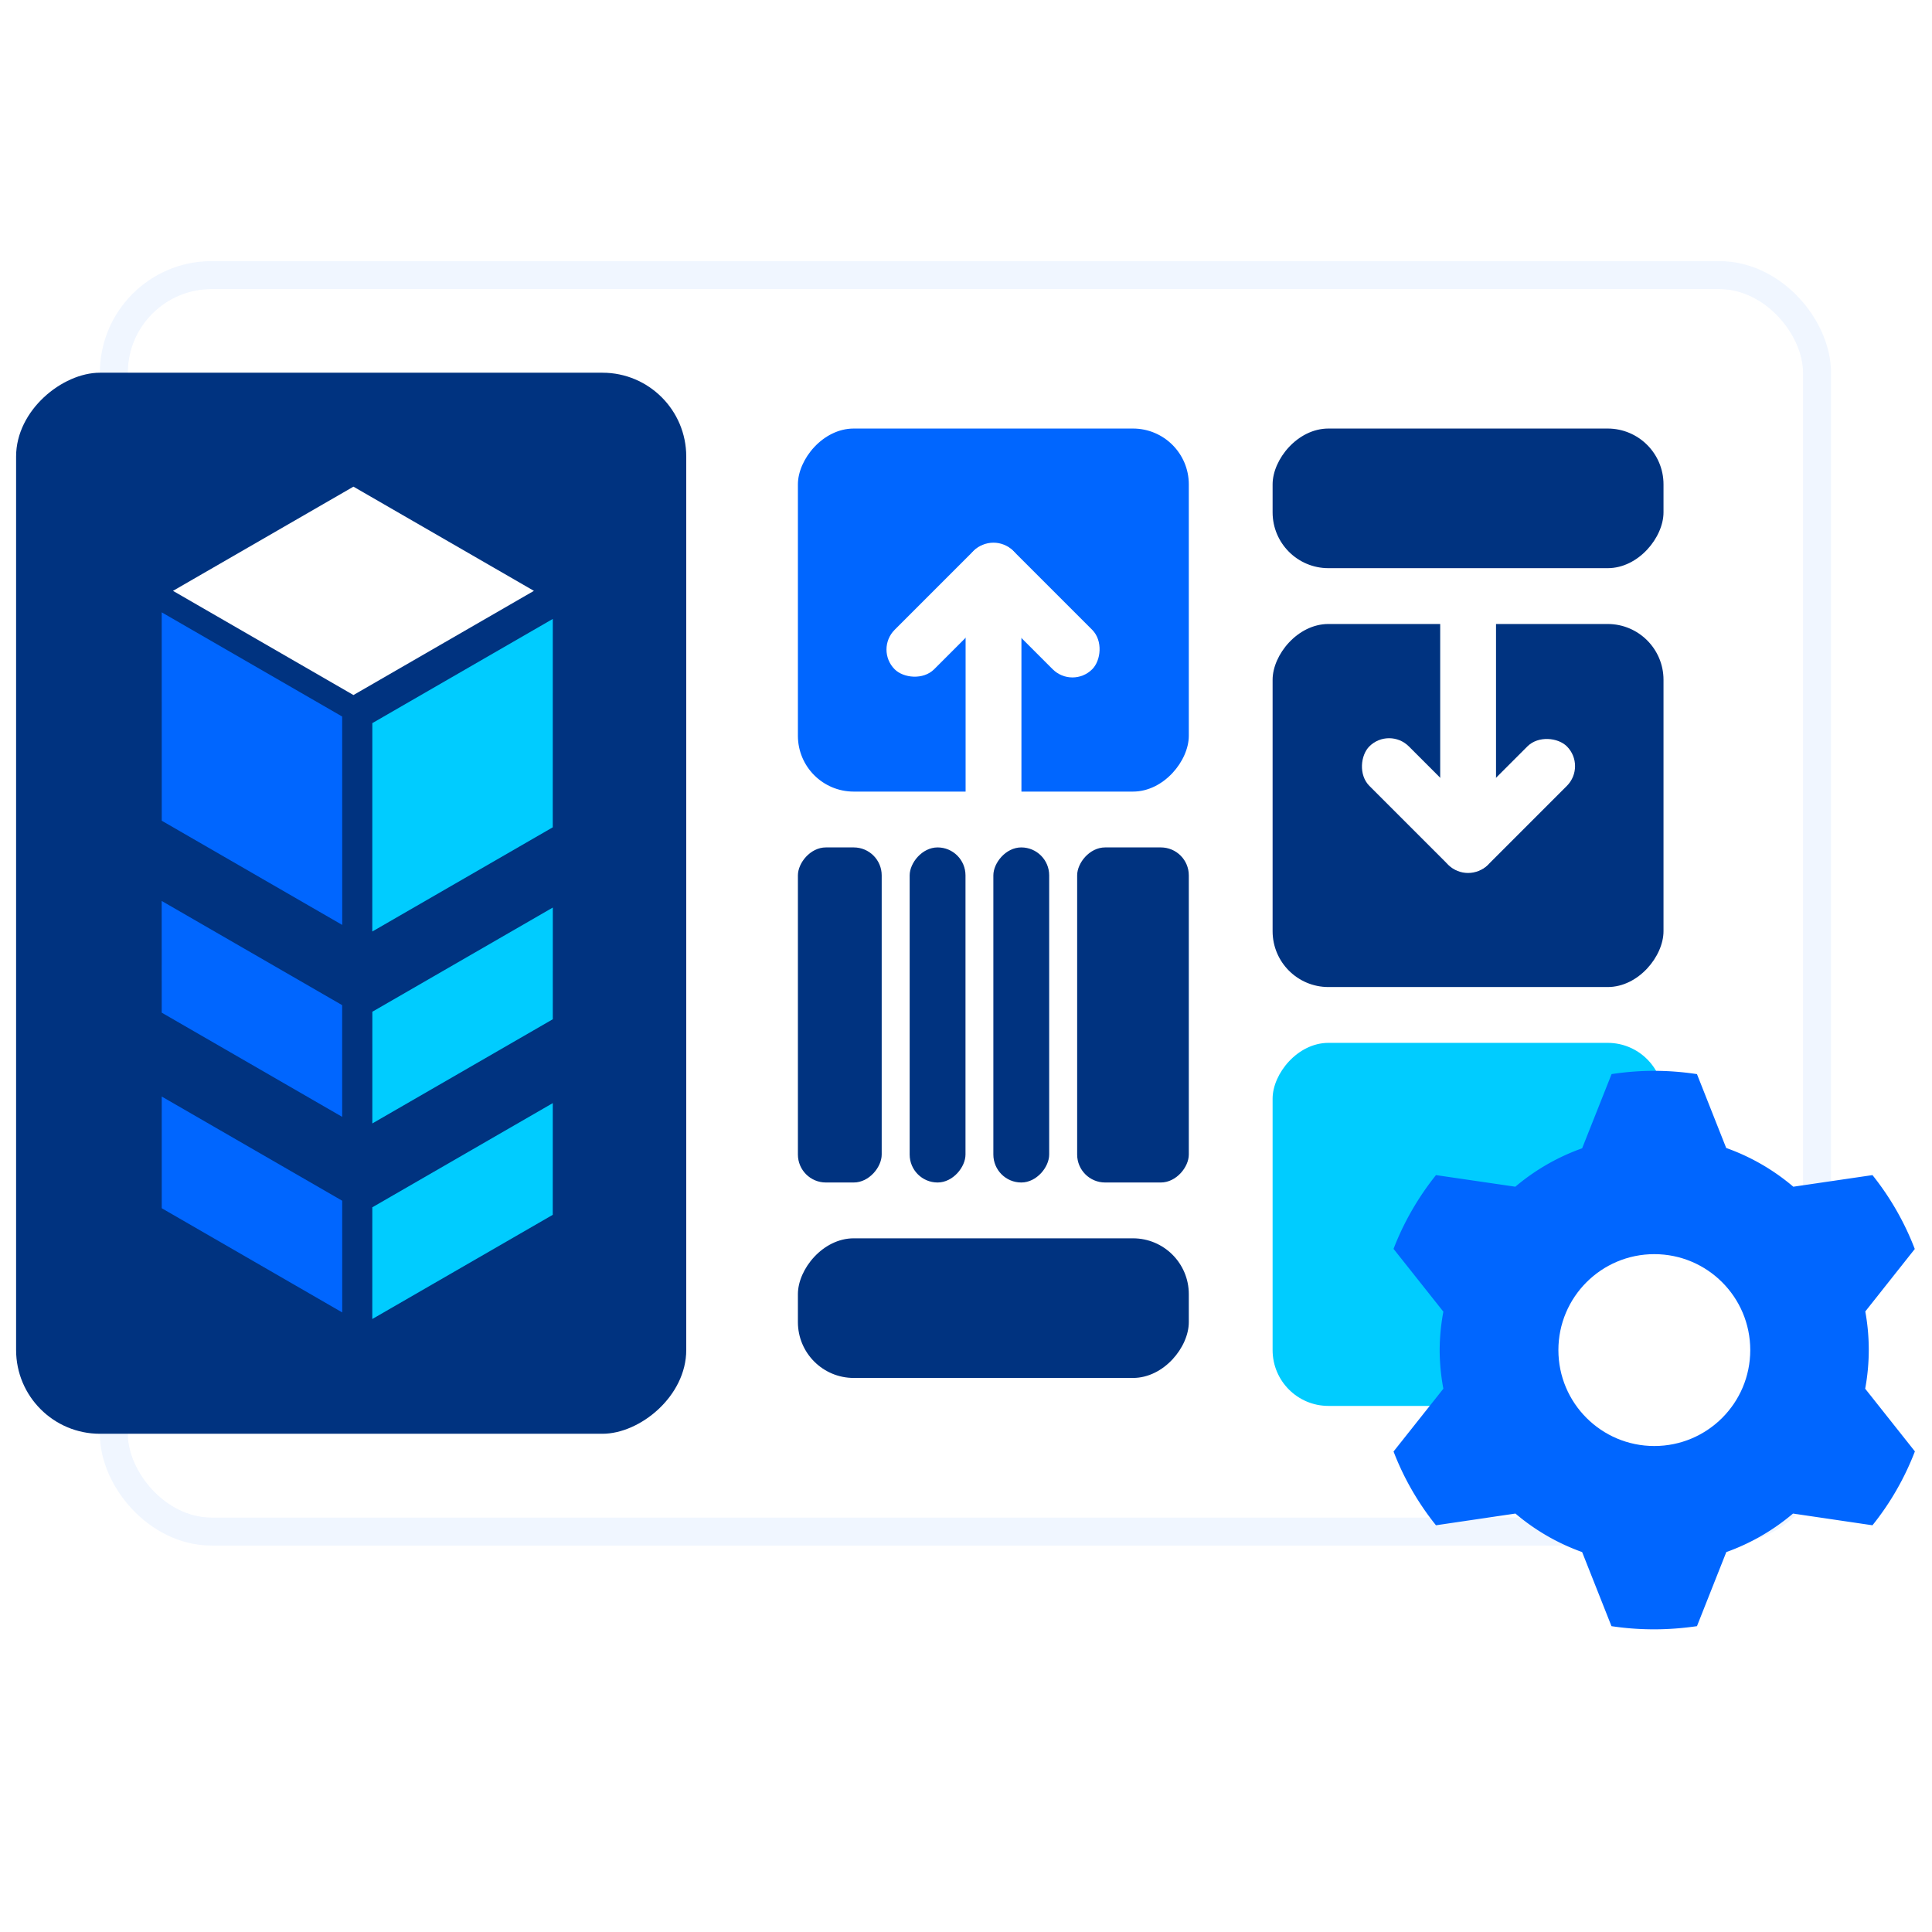 <?xml version="1.0" encoding="UTF-8" standalone="no"?>
<!-- Created with Inkscape (http://www.inkscape.org/) -->

<svg
   width="48mm"
   height="48mm"
   viewBox="0 0 48 48"
   version="1.1"
   id="svg1"
   inkscape:version="1.3.2 (091e20e, 2023-11-25)"
   sodipodi:docname="Product-Management.svg"
   xmlns:inkscape="http://www.inkscape.org/namespaces/inkscape"
   xmlns:sodipodi="http://sodipodi.sourceforge.net/DTD/sodipodi-0.dtd"
   xmlns="http://www.w3.org/2000/svg"
   xmlns:svg="http://www.w3.org/2000/svg">
  <sodipodi:namedview
     id="namedview1"
     pagecolor="#ffffff"
     bordercolor="#000000"
     borderopacity="0.25"
     inkscape:showpageshadow="2"
     inkscape:pageopacity="0.0"
     inkscape:pagecheckerboard="0"
     inkscape:deskcolor="#d1d1d1"
     inkscape:document-units="mm"
     inkscape:zoom="0.5946522"
     inkscape:cx="142.9407"
     inkscape:cy="-23.543174"
     inkscape:window-width="1312"
     inkscape:window-height="449"
     inkscape:window-x="1673"
     inkscape:window-y="173"
     inkscape:window-maximized="0"
     inkscape:current-layer="layer1" />
  <defs
     id="defs1">
    <filter
       inkscape:collect="always"
       style="color-interpolation-filters:sRGB"
       id="filter305"
       x="-0.077"
       y="-0.104"
       width="1.153"
       height="1.209">
      <feGaussianBlur
         inkscape:collect="always"
         stdDeviation="0.396"
         id="feGaussianBlur305" />
    </filter>
  </defs>
  <g
     inkscape:label="Layer 1"
     inkscape:groupmode="layer"
     id="layer1">
    <g
       id="g4"
       transform="matrix(2.622,0,0,2.622,-444.286,-242.722)">
      <rect
         style="opacity:0.24;fill:#0066ff;fill-opacity:1;stroke:#0066ff;stroke-width:0.529;stroke-dasharray:none;filter:url(#filter305)"
         id="rect299"
         width="15.875"
         height="11.642"
         x="170.656"
         y="95.31"
         rx="0.794"
         ry="0.794" />
      <rect
         style="fill:#ffffff;fill-opacity:1;stroke:#ff0000;stroke-width:0;stroke-dasharray:none"
         id="rect217"
         width="15.875"
         height="11.642"
         x="170.656"
         y="95.31"
         rx="0.794"
         ry="0.794" />
      <rect
         style="fill:#00ccff;fill-opacity:1;stroke:#ff0000;stroke-width:0;stroke-dasharray:none"
         id="rect225"
         width="3.704"
         height="3.44"
         x="181.504"
         y="-105.893"
         rx="0.529"
         ry="0.529"
         transform="scale(1,-1)" />
      <g
         id="g685"
         transform="translate(-10.495,68.851)">
        <path
           id="path599"
           style="fill:#0066ff;fill-opacity:1;stroke-width:2"
           inkscape:transform-center-x="-2.2087179e-06"
           inkscape:transform-center-y="1.2073076e-06"
           d="m 195.615,33.867 c -0.137,0 -0.273,0.011 -0.404,0.031 l -0.279,0.703 a 2.033,2.033 0 0 0 -0.633,0.364 l -0.752,-0.11 c -0.167,0.209 -0.304,0.444 -0.402,0.699 l 0.472,0.595 a 2.033,2.033 0 0 0 -0.035,0.365 2.033,2.033 0 0 0 0.035,0.365 l -0.472,0.595 c 0.098,0.255 0.234,0.49 0.402,0.699 l 0.753,-0.111 a 2.033,2.033 0 0 0 0.632,0.365 l 0.278,0.702 c 0.132,0.02 0.267,0.03 0.405,0.03 0.138,0 0.273,-0.011 0.405,-0.03 l 0.278,-0.702 a 2.033,2.033 0 0 0 0.632,-0.365 l 0.753,0.111 c 0.168,-0.209 0.304,-0.445 0.402,-0.7 l -0.471,-0.594 a 2.033,2.033 0 0 0 0.034,-0.365 2.033,2.033 0 0 0 -0.033,-0.367 l 0.469,-0.592 c -0.098,-0.255 -0.233,-0.49 -0.401,-0.7 l -0.75,0.11 A 2.033,2.033 0 0 0 196.297,34.598 L 196.02,33.898 h -7.8e-4 c -0.132,-0.02 -0.267,-0.031 -0.404,-0.031 z" />
        <circle
           style="fill:#ffffff;fill-opacity:1;stroke-width:0.894"
           id="circle599"
           cx="195.616"
           cy="36.513"
           r="0.909" />
      </g>
      <rect
         style="fill:#003380;fill-opacity:1;stroke:#ff0000;stroke-width:0;stroke-dasharray:none"
         id="rect682"
         width="3.704"
         height="1.323"
         x="181.504"
         y="-97.955"
         rx="0.529"
         ry="0.529"
         transform="scale(1,-1)" />
      <rect
         style="fill:#003380;fill-opacity:1;stroke:#ff0000;stroke-width:0;stroke-dasharray:none"
         id="rect681"
         width="3.704"
         height="1.323"
         x="177.006"
         y="-105.628"
         rx="0.529"
         ry="0.529"
         transform="scale(1,-1)" />
      <rect
         style="fill:#003380;fill-opacity:1;stroke:#ff0000;stroke-width:0;stroke-dasharray:none"
         id="rect241-8"
         width="3.704"
         height="3.44"
         x="181.504"
         y="-101.924"
         rx="0.529"
         ry="0.529"
         transform="scale(1,-1)" />
      <rect
         style="fill:#003380;fill-opacity:1;stroke:#ff0000;stroke-width:0;stroke-dasharray:none"
         id="rect242-13"
         width="0.794"
         height="3.175"
         x="177.006"
         y="-103.776"
         rx="0.265"
         transform="scale(1,-1)"
         ry="0.265" />
      <rect
         style="fill:#ffffff;fill-opacity:1;stroke:#ff0000;stroke-width:0;stroke-dasharray:none"
         id="rect249-1"
         width="0.529"
         height="2.117"
         x="-183.621"
         y="98.22"
         rx="0.265"
         ry="0.168"
         transform="scale(-1,1)" />
      <g
         id="g258-1"
         transform="translate(60.325,-92.38)">
        <rect
           style="fill:#ffffff;fill-opacity:1;stroke:#ff0000;stroke-width:0;stroke-dasharray:none"
           id="rect257-0"
           width="1.587"
           height="0.529"
           x="222.116"
           y="49.182"
           rx="0.265"
           ry="0.265"
           transform="rotate(45)" />
        <rect
           style="fill:#ffffff;fill-opacity:1;stroke:#ff0000;stroke-width:0;stroke-dasharray:none"
           id="rect258-3"
           width="1.587"
           height="0.529"
           x="48.123"
           y="-223.704"
           rx="0.265"
           transform="rotate(135)"
           ry="0.265" />
      </g>
      <rect
         style="fill:#0066ff;fill-opacity:1;stroke:#ff0000;stroke-width:0;stroke-dasharray:none"
         id="rect264-0"
         width="3.704"
         height="3.44"
         x="177.006"
         y="-100.072"
         rx="0.529"
         ry="0.529"
         transform="scale(1,-1)" />
      <g
         id="g319-1"
         transform="rotate(180,150.879,145.468)">
        <g
           id="g682">
          <rect
             style="fill:#ffffff;fill-opacity:1;stroke:#ff0000;stroke-width:0;stroke-dasharray:none"
             id="rect265-39"
             width="0.529"
             height="2.117"
             x="-191.294"
             y="29.104"
             rx="0.265"
             ry="0.168"
             transform="matrix(1,0,0,-1,313.928,221.821)" />
          <rect
             style="fill:#ffffff;fill-opacity:1;stroke:#ff0000;stroke-width:0;stroke-dasharray:none"
             id="rect266-9"
             width="1.587"
             height="0.529"
             x="222.022"
             y="49.275"
             rx="0.265"
             ry="0.265"
             transform="rotate(45)" />
          <rect
             style="fill:#ffffff;fill-opacity:1;stroke:#ff0000;stroke-width:0;stroke-dasharray:none"
             id="rect267-69"
             width="1.587"
             height="0.529"
             x="48.216"
             y="-223.61"
             rx="0.265"
             transform="rotate(135)"
             ry="0.265" />
        </g>
      </g>
      <rect
         style="fill:#003380;fill-opacity:1;stroke:none;stroke-width:16.971"
         id="rect562"
         width="10.054"
         height="6.35"
         x="96.103"
         y="-175.948"
         transform="rotate(90)"
         rx="0.794"
         ry="0.794" />
      <g
         id="g666"
         transform="matrix(0,0,0,0,178.974,95.839)">
        <rect
           style="fill:#ffffff;fill-opacity:1;stroke:none"
           id="rect662"
           width="5.386"
           height="5.386"
           x="92.604"
           y="103.187"
           rx="inf"
           ry="inf" />
        <rect
           style="fill:#003380;fill-opacity:1;stroke:none;stroke-linecap:round;stroke-dasharray:none;stroke-opacity:1"
           id="rect663"
           width="1.692"
           height="1.692"
           x="51.011"
           y="-109.844"
           transform="matrix(2.0030765e-4,1,-0.866,-0.5,0,0)" />
        <rect
           style="fill:#0066ff;fill-opacity:1;stroke:none;stroke-linecap:round;stroke-dasharray:none;stroke-opacity:1"
           id="rect664"
           width="1.692"
           height="1.692"
           x="161.059"
           y="110.176"
           transform="matrix(-2.0030619e-4,1,0.866,-0.5,0,0)" />
        <rect
           style="fill:#00ccff;fill-opacity:1;stroke:none;stroke-linecap:round;stroke-dasharray:none;stroke-opacity:1"
           id="rect666"
           width="1.692"
           height="1.692"
           x="-160.763"
           y="-50.791"
           transform="matrix(-0.866,-0.5,0.866,-0.5,0,0)" />
      </g>
      <g
         id="g670"
         transform="matrix(1.167,0,0,1.167,16.795,67.225)"
         style="stroke-width:0.857">
        <g
           id="g669">
          <rect
             style="fill:#0066ff;fill-opacity:1;stroke:none;stroke-width:0.244;stroke-linecap:round;stroke-dasharray:none;stroke-opacity:1"
             id="rect675"
             width="0.907"
             height="1.692"
             x="-47.252"
             y="-154.265"
             transform="matrix(2.0030765e-4,1,-0.866,-0.5,0,0)" />
          <rect
             style="fill:#00ccff;fill-opacity:1;stroke:none;stroke-width:0.244;stroke-linecap:round;stroke-dasharray:none;stroke-opacity:1"
             id="rect676"
             width="0.907"
             height="1.692"
             x="107.215"
             y="154.562"
             transform="matrix(-2.0030619e-4,1,0.866,-0.5,0,0)" />
          <rect
             style="fill:#0066ff;fill-opacity:1;stroke:none;stroke-width:0.244;stroke-linecap:round;stroke-dasharray:none;stroke-opacity:1"
             id="rect678"
             width="0.907"
             height="1.692"
             x="-45.664"
             y="-154.265"
             transform="matrix(2.0030765e-4,1,-0.866,-0.5,0,0)" />
          <rect
             style="fill:#00ccff;fill-opacity:1;stroke:none;stroke-width:0.244;stroke-linecap:round;stroke-dasharray:none;stroke-opacity:1"
             id="rect679"
             width="0.907"
             height="1.692"
             x="108.803"
             y="154.562"
             transform="matrix(-2.0030619e-4,1,0.866,-0.5,0,0)" />
        </g>
      </g>
      <g
         id="g675"
         transform="matrix(1.167,0,0,1.167,16.795,63.482)"
         style="stroke-width:0.857">
        <rect
           style="fill:#0066ff;fill-opacity:1;stroke:none;stroke-width:0.244;stroke-linecap:round;stroke-dasharray:none;stroke-opacity:1"
           id="rect670"
           width="1.692"
           height="1.692"
           x="-46.388"
           y="-154.265"
           transform="matrix(2.0030765e-4,1,-0.866,-0.5,0,0)" />
        <rect
           style="fill:#00ccff;fill-opacity:1;stroke:none;stroke-width:0.244;stroke-linecap:round;stroke-dasharray:none;stroke-opacity:1"
           id="rect672"
           width="1.692"
           height="1.692"
           x="108.079"
           y="154.562"
           transform="matrix(-2.0030619e-4,1,0.866,-0.5,0,0)" />
        <rect
           style="fill:#ffffff;fill-opacity:1;stroke:none;stroke-width:0.244;stroke-linecap:round;stroke-dasharray:none;stroke-opacity:1"
           id="rect673"
           width="1.692"
           height="1.692"
           x="-107.75"
           y="46.61"
           transform="matrix(-0.866,-0.5,0.866,-0.5,0,0)" />
      </g>
      <rect
         style="fill:#003380;fill-opacity:1;stroke:#ff0000;stroke-width:0;stroke-dasharray:none"
         id="rect683"
         width="0.529"
         height="3.175"
         x="178.065"
         y="-103.776"
         rx="0.265"
         transform="scale(1,-1)"
         ry="0.265" />
      <rect
         style="fill:#003380;fill-opacity:1;stroke:#ff0000;stroke-width:0;stroke-dasharray:none"
         id="rect684"
         width="0.529"
         height="3.175"
         x="178.858"
         y="-103.776"
         rx="0.265"
         transform="scale(1,-1)"
         ry="0.265" />
      <rect
         style="fill:#003380;fill-opacity:1;stroke:#ff0000;stroke-width:0;stroke-dasharray:none"
         id="rect685"
         width="1.058"
         height="3.175"
         x="179.652"
         y="-103.776"
         rx="0.265"
         transform="scale(1,-1)"
         ry="0.265" />
    </g>
  </g>
</svg>
